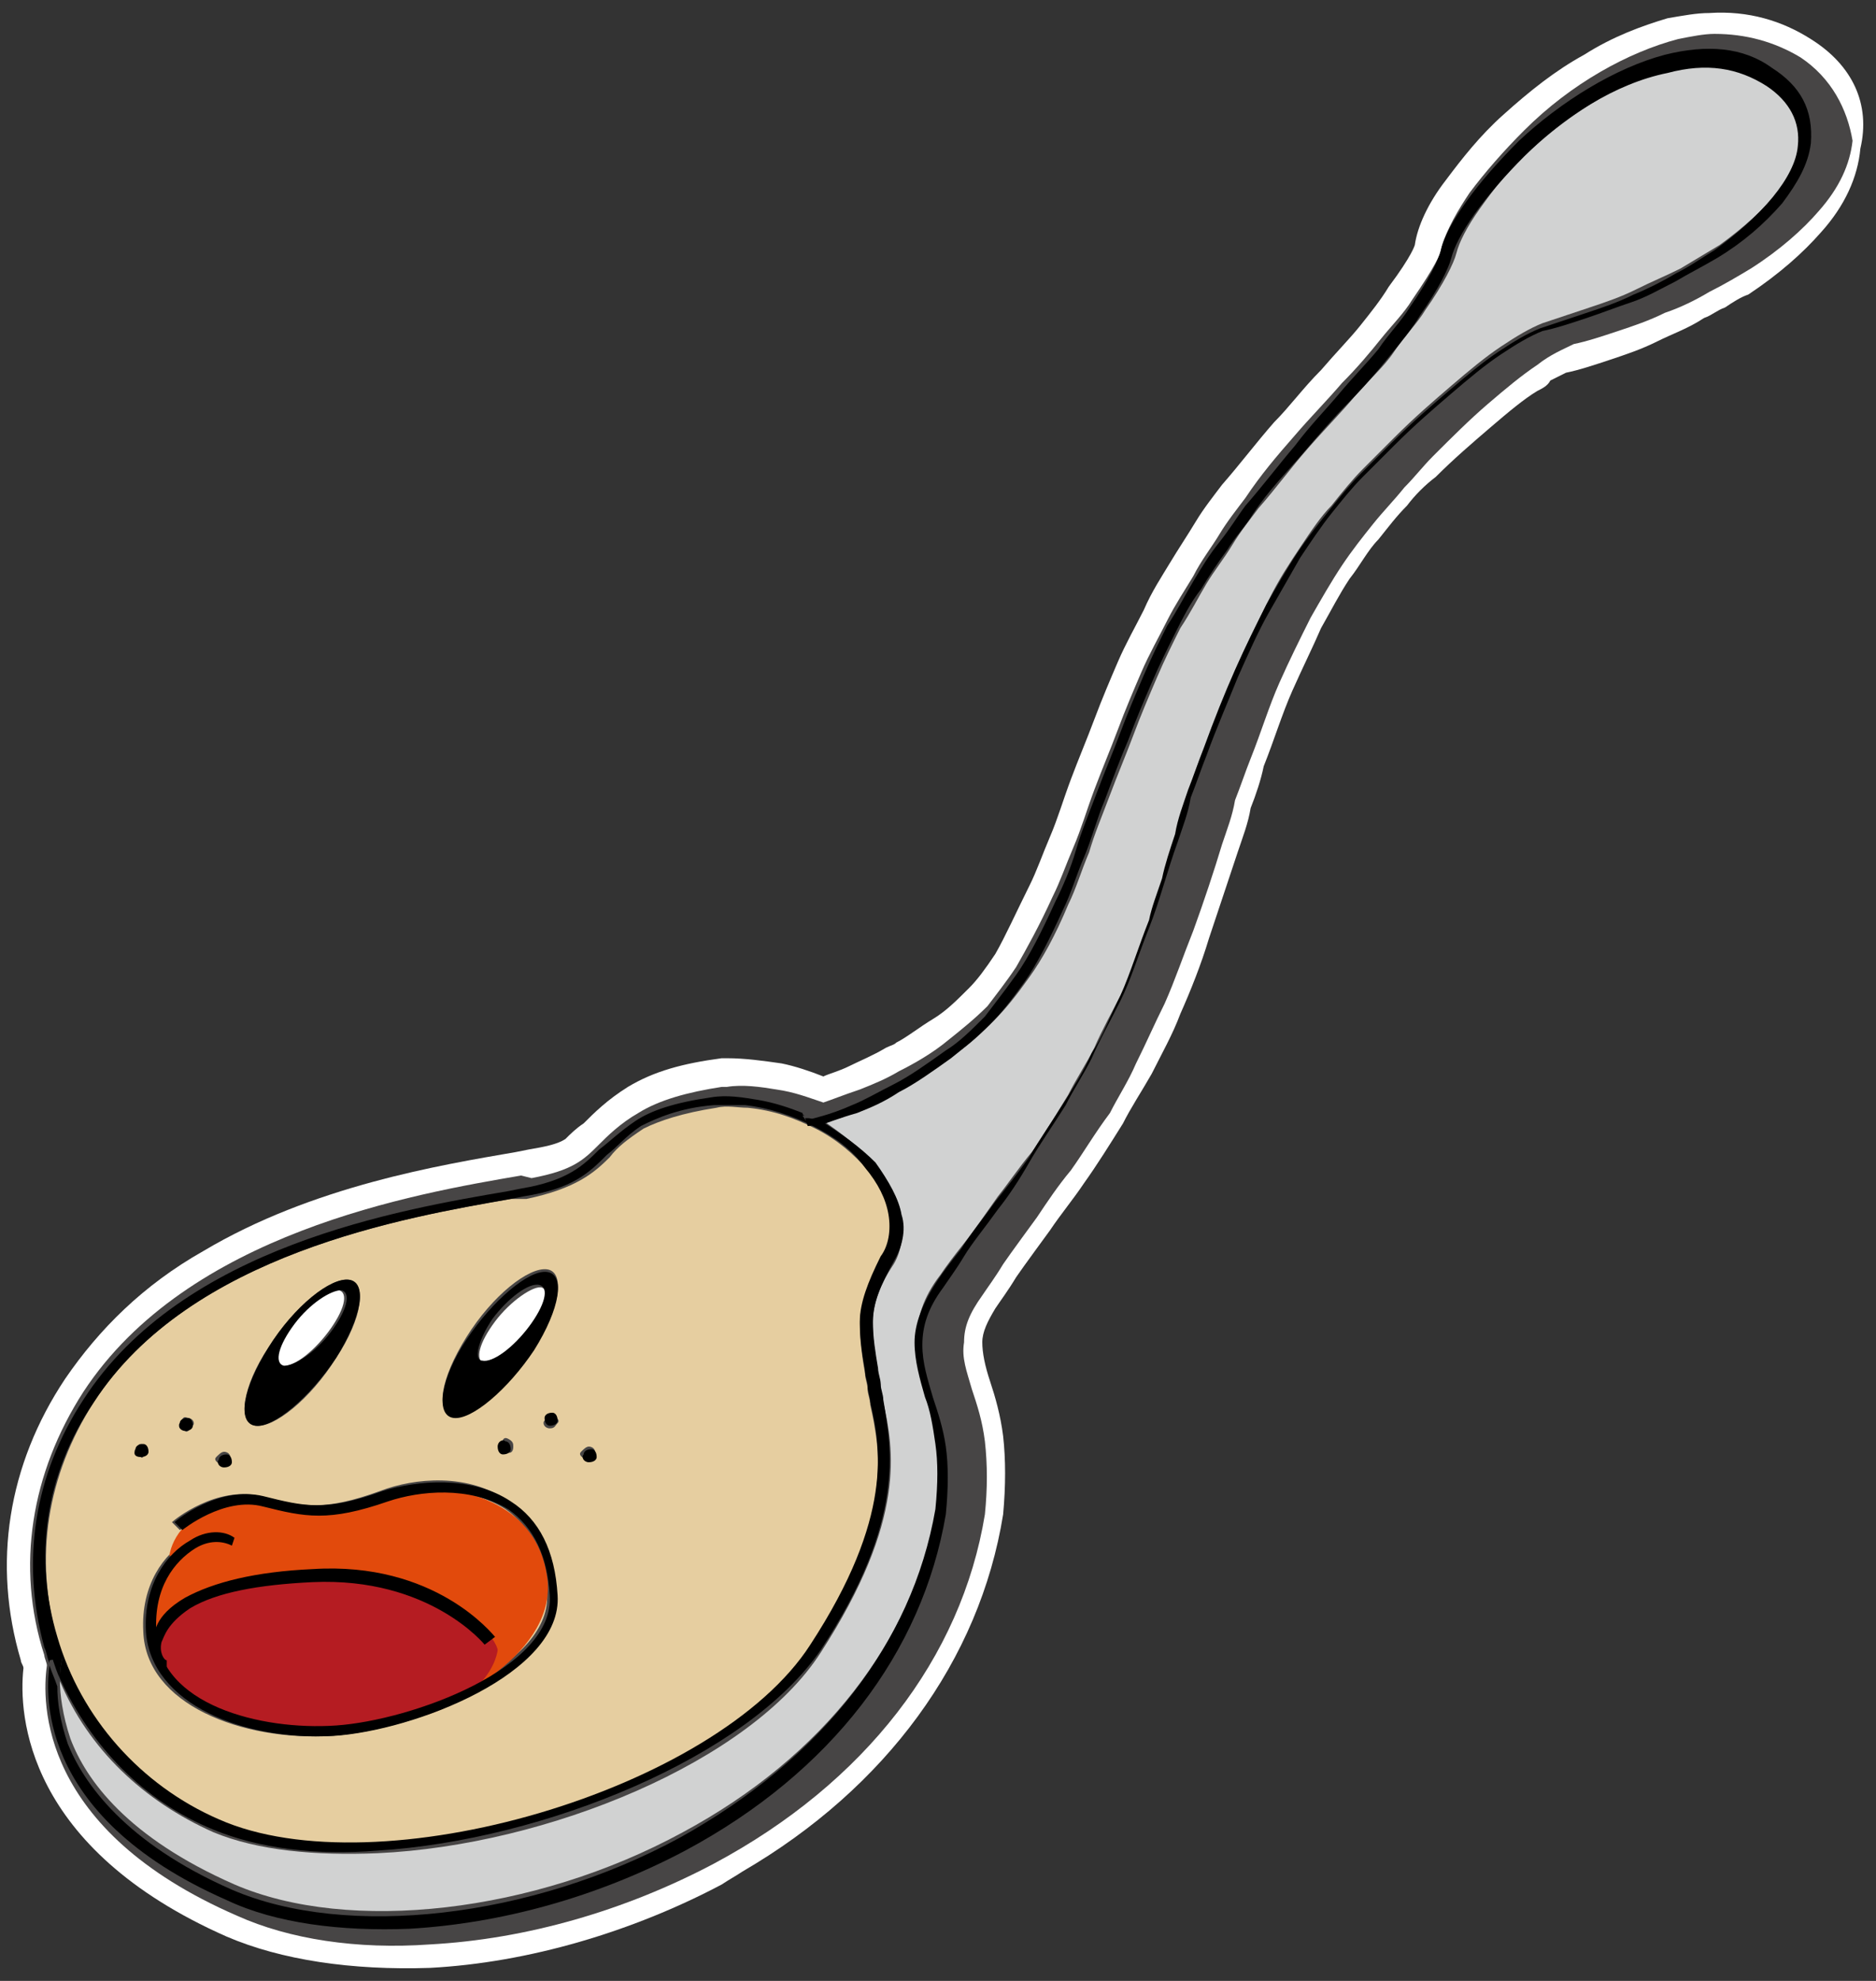 <?xml version="1.0" encoding="utf-8"?>
<!-- Generator: Adobe Illustrator 28.2.0, SVG Export Plug-In . SVG Version: 6.00 Build 0)  -->
<svg version="1.1" id="_レイヤー_2" xmlns="http://www.w3.org/2000/svg" xmlns:xlink="http://www.w3.org/1999/xlink" x="0px"
	 y="0px" viewBox="0 0 72 76" style="enable-background:new 0 0 72 76;" xml:space="preserve">
<rect x="0" y="0" width="72" height="76" fill="#333333" stroke="none"/>
<style type="text/css">
	.st0{fill:#FFFFFF;}
	.st1{fill:#474545;}
	.st2{fill:#E6CEA0;}
	.st3{fill:#D1D2D2;}
	.st4{fill:#E24A0C;}
	.st5{fill:#B51C22;}
</style>
<g id="_メニューバー">
	<path class="st0" d="M69.5,1.5c-1.1-0.7-2.4-1.1-3.9-1c-0.5,0-1,0.1-1.6,0.2c-1,0.3-2.1,0.7-3.2,1.4c-1.1,0.6-2.1,1.4-3.1,2.3
		c-0.9,0.8-1.6,1.7-2.2,2.5c-0.7,0.9-1.1,1.8-1.2,2.5c0,0-0.1,0.4-1,1.6c-0.3,0.5-0.7,1-1.1,1.5c-0.4,0.5-0.9,1-1.5,1.7
		c-0.7,0.7-1.2,1.4-1.8,2c-0.7,0.8-1.3,1.6-2,2.4c-0.3,0.4-0.7,0.9-1,1.4c-0.3,0.5-0.7,1.1-1,1.6c-0.3,0.5-0.7,1.1-1,1.8
		c-0.3,0.6-0.7,1.3-1,2s-0.6,1.4-0.9,2.2c-0.3,0.8-0.6,1.5-0.9,2.3c-0.3,0.8-0.5,1.5-0.8,2.2c-0.3,0.7-0.5,1.3-0.8,1.9
		c-0.5,1-0.9,1.9-1.3,2.6c-0.4,0.6-0.7,1-1,1.3c-0.5,0.5-0.9,0.9-1.4,1.2c-0.5,0.3-1,0.7-1.4,0.9c-0.1,0.1-0.2,0.1-0.4,0.2
		c-0.5,0.3-1,0.5-1.4,0.7c-0.4,0.2-0.8,0.3-1,0.4c-0.5-0.2-1.1-0.4-1.6-0.5c-0.7-0.1-1.4-0.2-2.1-0.2l-0.2,0
		c-1.5,0.2-2.6,0.5-3.6,1.1c-0.8,0.5-1.3,1-1.7,1.4c-0.3,0.2-0.5,0.4-0.7,0.6c-0.3,0.2-0.8,0.3-1.4,0.4l-0.5,0.1
		C16.9,44.7,12,45.5,7.8,48c-2.3,1.3-4,3-5.3,4.9C0.3,56.2-0.3,60,0.8,63.7c0,0.1,0.1,0.2,0.1,0.3C0.7,65.8,1,70.9,8.7,74.3
		c2.1,0.9,4.8,1.3,7.8,1.2c3.8-0.2,7.8-1.4,11.2-3.2c0.3-0.2,0.5-0.3,0.8-0.5c5.5-3.2,9.1-8.1,10-13.7c0.1-1.1,0.1-2.1,0-3
		c-0.1-0.8-0.3-1.5-0.5-2.1c-0.2-0.6-0.3-1.1-0.3-1.5c0-0.4,0.2-0.8,0.5-1.3c0.2-0.3,0.5-0.7,0.8-1.2c0.2-0.3,1.3-1.8,1.3-1.8
		c0.4-0.6,0.9-1.2,1.3-1.8c0.5-0.7,1-1.5,1.5-2.3c0.3-0.6,0.7-1.2,1.1-1.9c0.4-0.8,0.8-1.5,1.1-2.3c0.4-0.9,0.8-1.9,1.1-2.9
		c0.4-1.2,0.8-2.4,1.1-3.3c0.2-0.6,0.4-1.1,0.5-1.7c0.2-0.5,0.4-1.1,0.5-1.6c0.4-1,0.7-2,1.1-2.9c0.4-0.9,0.8-1.7,1.1-2.4
		c0.4-0.7,0.7-1.3,1.1-1.9c0.4-0.5,0.7-1.1,1.1-1.5c0.4-0.5,0.7-0.9,1.1-1.3c0.3-0.4,0.7-0.8,1.1-1.1c0.7-0.7,1.4-1.3,2.1-1.9
		c0.7-0.6,1.3-1.1,1.8-1.4c0.2-0.1,0.4-0.2,0.5-0.4c0.2-0.1,0.4-0.2,0.6-0.3c0.5-0.1,1.1-0.3,1.7-0.5c0.6-0.2,1.2-0.4,1.8-0.7
		c0.6-0.3,1.2-0.5,1.8-0.9c0.3-0.1,0.5-0.3,0.8-0.4c0.3-0.2,0.6-0.4,0.9-0.5c1.2-0.8,2.1-1.6,2.8-2.4c0.9-1,1.4-2.1,1.5-3.2
		C71.8,4,71.1,2.5,69.5,1.5L69.5,1.5z"/>
	<path class="st1" d="M69.1,2.2c-1-0.6-2.1-0.9-3.3-0.9c-0.4,0-0.9,0.1-1.4,0.2c-1.9,0.5-4.1,1.7-5.9,3.5c-0.8,0.8-1.5,1.6-2.1,2.4
		c-0.4,0.6-0.9,1.4-1.1,2.2c0,0.1-0.2,0.6-1.1,1.9c-0.3,0.5-0.8,1-1.2,1.5c-0.4,0.5-0.9,1.1-1.5,1.7c-0.6,0.7-1.2,1.3-1.8,2
		c-0.7,0.8-1.3,1.5-1.9,2.4c-0.3,0.4-0.7,0.9-1,1.4c-0.3,0.5-0.7,1-1,1.6c-0.3,0.5-0.7,1.1-1,1.7c-0.3,0.6-0.7,1.3-1,2
		c-0.3,0.7-0.6,1.4-0.9,2.2c-0.3,0.8-0.6,1.5-0.9,2.3c-0.3,0.8-0.5,1.5-0.8,2.2c-0.3,0.7-0.5,1.3-0.8,1.9c-0.5,1.1-1,2-1.4,2.7
		c-0.4,0.6-0.8,1.1-1.1,1.5c-0.5,0.5-1,0.9-1.5,1.3c-0.6,0.5-1.3,0.9-1.9,1.2c-0.5,0.3-1,0.5-1.5,0.7c-0.6,0.2-1.1,0.4-1.4,0.5
		c-0.6-0.2-1.1-0.4-1.8-0.5c-0.6-0.1-1.3-0.2-1.9-0.1h-0.2c-1.3,0.2-2.4,0.5-3.2,1c-0.7,0.4-1.2,0.9-1.5,1.2c-0.6,0.6-1,1-2.6,1.3
		L20,45.1c-4.1,0.7-12.8,2.2-16.8,8.3c-2,3.1-2.6,6.7-1.5,10.1c0,0.1,0.1,0.3,0.1,0.4c-0.2,1.4-0.3,6.3,7.3,9.6
		c2,0.9,4.6,1.3,7.4,1.1c3.7-0.2,7.5-1.3,10.9-3.1c5.8-3.1,9.5-7.9,10.4-13.4c0.1-1,0.1-1.9,0-2.8c-0.1-0.8-0.3-1.4-0.5-2
		c-0.2-0.7-0.4-1.2-0.3-1.8c0-0.6,0.2-1.1,0.7-1.8c0.2-0.3,0.5-0.7,0.8-1.2c0.2-0.3,1.3-1.8,1.3-1.8c0.4-0.6,0.8-1.2,1.3-1.8
		c0.5-0.7,0.9-1.4,1.5-2.2c0.3-0.6,0.7-1.2,1-1.9c0.4-0.8,0.7-1.5,1.1-2.3c0.4-0.9,0.7-1.8,1.1-2.8c0.4-1.1,0.8-2.3,1.1-3.3
		c0.2-0.6,0.4-1.1,0.5-1.7c0.2-0.5,0.4-1.1,0.6-1.6c0.4-1,0.7-2,1.1-2.9c0.4-0.9,0.8-1.7,1.2-2.5c0.4-0.7,0.8-1.4,1.2-2
		c0.4-0.6,0.8-1.1,1.2-1.6c0.4-0.5,0.8-0.9,1.2-1.4c0.4-0.4,0.7-0.8,1.1-1.2c0.7-0.7,1.4-1.4,2.1-2c0.7-0.6,1.3-1.1,1.9-1.5
		c0.5-0.4,1-0.6,1.4-0.8c0.5-0.1,1.1-0.3,1.7-0.5c0.6-0.2,1.2-0.4,1.8-0.7c0.6-0.2,1.2-0.5,1.7-0.8c0.6-0.3,1.1-0.6,1.6-0.9
		c1.1-0.7,2-1.5,2.6-2.2c0.8-0.9,1.2-1.8,1.3-2.7C70.9,4.2,70.3,3,69.1,2.2L69.1,2.2z"/>
	<path class="st0" d="M18.6,52.3c0.4,0.1,1.2-0.5,1.8-1.3s0.7-1.5,0.4-1.6s-1.2,0.5-1.8,1.3S18.2,52.2,18.6,52.3z"/>
	<path class="st0" d="M10.8,52.4c0.4,0.1,1.2-0.5,1.8-1.3c0.6-0.8,0.8-1.5,0.4-1.6c-0.4-0.1-1.2,0.5-1.8,1.3
		C10.7,51.6,10.5,52.3,10.8,52.4z"/>
	<path class="st2" d="M8.4,69.9c6.1,2.7,19.1-1.2,22.7-6.7c3.2-4.9,2.7-7.5,2.3-9.3c0-0.2-0.1-0.4-0.1-0.6s-0.1-0.4-0.1-0.6
		c-0.1-0.6-0.2-1.2-0.2-1.9c0-0.7,0.3-1.5,0.9-2.5c0.3-0.5,0.4-1,0.3-1.6s-0.4-1.2-0.9-1.8c-0.5-0.6-1.2-1.2-2-1.6
		c-0.8-0.4-1.6-0.7-2.6-0.8c-0.4,0-0.8-0.1-1.2,0c-1.3,0.2-2.2,0.5-2.8,0.8c-0.6,0.4-1,0.7-1.3,1.1c-0.6,0.6-1.3,1.2-3.2,1.6
		L19.6,46c-4,0.7-12.3,2.1-16,7.8c-1.8,2.8-2.3,6-1.4,9.1C3.1,66,5.3,68.6,8.4,69.9L8.4,69.9z M21.1,54.8c-0.2,0-0.3-0.2-0.2-0.3
		s0.1-0.3,0.3-0.2s0.3,0.2,0.2,0.3S21.3,54.8,21.1,54.8z M22.6,55.5c0.2,0,0.3,0.2,0.2,0.3s-0.1,0.3-0.3,0.2s-0.3-0.2-0.2-0.3
		S22.5,55.5,22.6,55.5z M17.9,51.3c1-1.6,2.4-2.7,3.1-2.6c0.7,0.1,0.5,1.5-0.5,3c-1,1.6-2.4,2.7-3.1,2.6
		C16.7,54.2,16.9,52.9,17.9,51.3z M19.7,55.5c0,0.2-0.1,0.3-0.3,0.2s-0.3-0.2-0.2-0.3s0.1-0.3,0.3-0.2S19.7,55.4,19.7,55.5z
		 M10.3,51.7c1-1.6,2.4-2.7,3.1-2.6c0.7,0.1,0.5,1.5-0.5,3c-1,1.6-2.4,2.7-3.1,2.6C9.1,54.6,9.3,53.2,10.3,51.7z M8.6,55.7
		c0.2,0,0.3,0.2,0.2,0.3s-0.1,0.3-0.3,0.2s-0.3-0.2-0.2-0.3S8.5,55.7,8.6,55.7z M7.2,54.4c0.2,0,0.3,0.2,0.2,0.3s-0.2,0.3-0.3,0.2
		s-0.3-0.2-0.2-0.3S7,54.3,7.2,54.4z M8.1,63.2l0,0.4c-0.4,0-0.7-0.3-0.7-0.8c0-0.3,0.1-1,1.1-1.6c0.9-0.5,2.4-0.9,4.4-1
		c4.2-0.2,6.2,2.2,6.3,2.3l-0.3,0.2c0,0-1.9-2.4-5.9-2.2c-1.9,0.1-3.3,0.4-4.2,0.9c-0.8,0.5-0.9,1-0.9,1.2C7.9,63,8,63.2,8.1,63.2
		L8.1,63.2z M8.8,59.3c-0.3-0.2-0.9-0.2-1.4,0.1C6.7,59.9,5.9,61,6,62.6c0.2,2.8,4.1,3.8,6.8,3.6c2.9-0.2,8.3-2.2,8.2-5
		c-0.1-1.5-0.6-2.6-1.6-3.3c-1.4-0.9-3.3-0.8-4.6-0.3c-2.3,0.8-3.2,0.6-4.8,0.2c-1.5-0.4-3,0.9-3.1,0.9l-0.3-0.3
		c0.1-0.1,1.7-1.4,3.4-1c1.6,0.4,2.4,0.6,4.6-0.2c1.3-0.5,3.4-0.7,4.9,0.4c1.1,0.7,1.7,1.9,1.8,3.6c0.2,3-5.4,5.2-8.6,5.4
		c-3.4,0.2-7.1-1.2-7.2-4c-0.1-1.8,0.8-3,1.7-3.5c0.7-0.4,1.3-0.4,1.8-0.1L8.8,59.3L8.8,59.3z M5.4,55.4c0.2,0,0.3,0.2,0.2,0.3
		S5.5,56,5.4,55.9s-0.3-0.2-0.2-0.3S5.3,55.4,5.4,55.4z"/>
	<path class="st3" d="M33.6,44.7c0.5,0.6,0.9,1.3,1,2c0.1,0.6,0,1.3-0.3,1.8c-0.6,0.9-0.8,1.6-0.8,2.3c0,0.7,0.1,1.2,0.2,1.8
		c0,0.2,0.1,0.4,0.1,0.6c0,0.2,0.1,0.4,0.1,0.6c0.4,1.8,0.9,4.5-2.4,9.6c-2.7,4.2-10.5,7.4-17,7.7c-2.4,0.1-4.6-0.1-6.3-0.8
		c-2.7-1.2-4.8-3.2-5.9-5.8c0,0.5,0.1,1.3,0.4,2.2c0.6,1.6,2.2,3.8,6.3,5.6c4.4,1.9,11.5,1.1,17.2-2c5.4-2.9,8.9-7.4,9.8-12.6
		c0.1-1,0.1-1.8,0-2.5c-0.1-0.7-0.3-1.3-0.4-1.8c-0.2-0.7-0.4-1.4-0.4-2.1c0-0.7,0.2-1.5,0.9-2.4c0.2-0.3,0.5-0.7,0.9-1.2
		c0.4-0.5,0.8-1.1,1.3-1.8c0.4-0.5,0.8-1.1,1.3-1.7c0.5-0.7,0.9-1.4,1.4-2.2c0.3-0.6,0.7-1.2,1-1.8c0.3-0.7,0.7-1.4,1.1-2.2
		c0.4-0.8,0.7-1.8,1.1-2.9c0.2-0.5,0.4-1.1,0.5-1.6s0.4-1.1,0.5-1.7c0.2-0.6,0.4-1.1,0.5-1.7c0.2-0.6,0.4-1.1,0.6-1.6
		c0.4-1.1,0.8-2,1.2-3c0.4-0.9,0.8-1.7,1.2-2.5c0.4-0.8,0.8-1.4,1.2-2c0.4-0.6,0.8-1.2,1.2-1.6c0.4-0.5,0.8-1,1.2-1.4
		c0.4-0.4,0.8-0.8,1.2-1.2c0.8-0.8,1.5-1.4,2.2-2c0.7-0.6,1.3-1.1,1.9-1.5s1.1-0.7,1.6-0.9c0.6-0.2,1.2-0.4,1.8-0.6
		c0.6-0.2,1.2-0.4,1.8-0.7c0.6-0.3,1.1-0.5,1.7-0.8c0.5-0.3,1-0.6,1.5-0.9c1.8-1.3,3.1-2.8,3.2-4c0.1-0.9-0.3-1.7-1.2-2.3
		c-1-0.7-2.3-0.8-3.8-0.5c-2,0.5-4,1.8-5.5,3.2c-0.8,0.7-1.4,1.5-1.9,2.2c-0.5,0.7-0.8,1.3-0.9,1.7c-0.1,0.4-0.5,1.2-1.2,2.2
		c-0.3,0.5-0.8,1-1.2,1.6s-1,1.1-1.5,1.7c-0.5,0.6-1.1,1.2-1.8,2s-1.2,1.5-1.9,2.3c-0.3,0.4-0.7,0.9-1,1.4c-0.3,0.5-0.7,1-1,1.5
		c-0.3,0.5-0.6,1.1-1,1.7c-0.3,0.6-0.6,1.2-0.9,1.9c-0.3,0.7-0.6,1.4-0.9,2.2s-0.6,1.5-0.9,2.3s-0.6,1.5-0.8,2.2
		c-0.3,0.7-0.5,1.4-0.8,2c-0.5,1.2-1,2.1-1.5,2.8c-0.5,0.7-0.9,1.2-1.3,1.6c-0.5,0.5-1,1-1.5,1.3c-0.7,0.5-1.4,1-2,1.3
		s-1.1,0.6-1.6,0.8c-0.6,0.3-1.1,0.4-1.5,0.5C32.3,43.5,33,44,33.6,44.7L33.6,44.7z"/>
	<path class="st4" d="M6.5,59.7c0,0,0.1-1.3,1.8-1.9s2.9,0.3,3.9,0.2s2.5-0.9,4.1-0.9s4.3,0.6,4.7,3.4s-3.4,5-6.2,5.6
		c-2.8,0.6-7.4,0.9-9.1-2.9l0.1-1.5c0,0,0.6-2.3,1.9-2.5s1.1,0.1,1.1,0.1"/>
	<path d="M2.4,63.6c0,0-0.1,0.3-0.1,0.8c1.2,2.6,3.2,4.7,5.9,5.8c1.7,0.7,3.9,1,6.3,0.8c6.4-0.4,14.2-3.6,17-7.7
		c3.3-5,2.7-7.8,2.4-9.6c0-0.2-0.1-0.4-0.1-0.6c0-0.2-0.1-0.4-0.1-0.6c-0.1-0.6-0.2-1.2-0.2-1.8c0-0.7,0.3-1.4,0.8-2.3
		c0.3-0.5,0.5-1.2,0.3-1.8c-0.1-0.6-0.5-1.3-1-2C33,44,32.3,43.5,31.5,43c-0.3,0.1-0.4,0.1-0.5,0.1l-0.2-0.3c0,0,0.1,0,0.1,0
		c0,0-0.1,0-0.1-0.1c-0.5-0.2-1.1-0.4-1.7-0.5c-0.6-0.1-1.2-0.2-1.8-0.1c-1.4,0.2-2.3,0.5-2.9,0.9c-0.6,0.4-1,0.8-1.4,1.1
		c-0.6,0.6-1.2,1.2-3,1.5l-0.5,0.1c-4.1,0.7-12.5,2.1-16.3,8c-1.9,2.9-2.4,6.2-1.5,9.5c0.1,0.2,0.1,0.4,0.2,0.6c0-0.1,0-0.1,0-0.1
		L2.4,63.6L2.4,63.6z M3.6,53.8c3.7-5.7,12-7.1,16-7.8l0.5-0.1c1.9-0.3,2.5-0.9,3.2-1.6c0.4-0.3,0.7-0.7,1.3-1.1
		c0.6-0.3,1.5-0.7,2.8-0.8c0.4,0,0.8,0,1.2,0c0.9,0.1,1.8,0.4,2.6,0.8c0.8,0.4,1.5,0.9,2,1.6c0.5,0.6,0.8,1.2,0.9,1.8
		c0.1,0.6,0,1.2-0.3,1.6C33.3,49.2,33,50,33,50.7c0,0.7,0.1,1.3,0.2,1.9c0,0.2,0.1,0.4,0.1,0.6s0.1,0.4,0.1,0.6
		c0.4,1.7,0.9,4.4-2.3,9.3c-3.6,5.6-16.6,9.4-22.7,6.7c-3-1.3-5.3-3.9-6.2-7C1.3,59.8,1.7,56.6,3.6,53.8L3.6,53.8z"/>
	<path d="M9.8,54.7c0.7,0.1,2.1-1.1,3.1-2.6c1-1.6,1.2-2.9,0.5-3s-2.1,1-3.1,2.6S9.1,54.6,9.8,54.7z M11.3,50.8
		c0.6-0.8,1.4-1.3,1.8-1.3c0.4,0.1,0.2,0.8-0.4,1.6s-1.4,1.3-1.8,1.3C10.5,52.3,10.7,51.6,11.3,50.8z"/>
	<path d="M17.4,54.4c0.7,0.1,2.1-1.1,3.1-2.6c1-1.6,1.2-2.9,0.5-3s-2.1,1.1-3.1,2.6C16.9,52.9,16.7,54.3,17.4,54.4z M18.9,50.6
		c0.6-0.8,1.4-1.4,1.8-1.3s0.2,0.8-0.4,1.6c-0.6,0.8-1.4,1.4-1.8,1.3C18.2,52.2,18.3,51.5,18.9,50.6z"/>
	<path d="M5.4,55.9c0.2,0,0.3-0.1,0.3-0.2c0-0.2-0.1-0.3-0.2-0.3c-0.2,0-0.3,0.1-0.3,0.2C5.1,55.8,5.2,55.9,5.4,55.9z"/>
	<path d="M8.6,56.3c0.2,0,0.3-0.1,0.3-0.2c0-0.2-0.1-0.3-0.2-0.3c-0.2,0-0.3,0.1-0.3,0.2C8.3,56.1,8.4,56.3,8.6,56.3z"/>
	<path d="M7.1,54.9c0.2,0,0.3-0.1,0.3-0.2c0-0.2-0.1-0.3-0.2-0.3c-0.2,0-0.3,0.1-0.3,0.2C6.8,54.8,7,54.9,7.1,54.9z"/>
	<path d="M19.1,55.5c0,0.2,0.1,0.3,0.2,0.3c0.2,0,0.3-0.1,0.3-0.2c0-0.2-0.1-0.3-0.2-0.3C19.3,55.2,19.1,55.3,19.1,55.5z"/>
	<path d="M22.6,56.1c0.2,0,0.3-0.1,0.3-0.2c0-0.2-0.1-0.3-0.2-0.3c-0.2,0-0.3,0.1-0.3,0.2C22.3,55.9,22.4,56.1,22.6,56.1z"/>
	<path d="M21.2,54.2c-0.2,0-0.3,0.1-0.3,0.2c0,0.2,0.1,0.3,0.2,0.3c0.2,0,0.3-0.1,0.3-0.2C21.4,54.3,21.3,54.2,21.2,54.2z"/>
	<path d="M68,2.6c-1.1-0.8-2.5-0.9-4.1-0.5c-1.9,0.5-4,1.8-5.6,3.3c-0.8,0.8-1.5,1.6-2,2.3c-0.5,0.7-0.9,1.4-1,1.9
		c-0.1,0.4-0.5,1.2-1.2,2.2c-0.3,0.5-0.8,1-1.2,1.6c-0.5,0.6-1,1.1-1.5,1.7c-0.5,0.6-1.1,1.2-1.7,2c-0.6,0.7-1.2,1.5-1.9,2.3
		c-0.3,0.4-0.6,0.9-1,1.4s-0.7,1-1,1.5s-0.6,1.1-1,1.7c-0.3,0.6-0.6,1.2-0.9,1.9c-0.3,0.7-0.6,1.4-0.9,2.2s-0.6,1.5-0.9,2.3
		s-0.6,1.5-0.8,2.2s-0.5,1.4-0.8,2c-0.5,1.1-1,2.1-1.5,2.8c-0.5,0.7-0.9,1.2-1.2,1.6c-0.5,0.5-1,1-1.5,1.3c-0.7,0.5-1.4,1-2,1.3
		s-1.1,0.6-1.6,0.8c-0.9,0.4-1.5,0.5-1.8,0.6c0.2,0.1,0.3,0.2,0.5,0.2c0.3-0.1,0.8-0.3,1.5-0.5c0.5-0.2,1-0.4,1.6-0.8
		c0.6-0.3,1.3-0.8,2-1.3c0.5-0.4,1-0.8,1.5-1.3c0.4-0.4,0.8-0.9,1.3-1.6c0.5-0.7,1-1.7,1.5-2.8c0.3-0.6,0.5-1.3,0.8-2
		c0.3-0.7,0.5-1.5,0.8-2.2c0.3-0.8,0.6-1.6,0.9-2.3c0.3-0.8,0.6-1.5,0.9-2.2s0.6-1.3,0.9-1.9s0.6-1.2,1-1.7c0.3-0.5,0.7-1.1,1-1.5
		c0.3-0.5,0.7-0.9,1-1.4c0.6-0.9,1.3-1.6,1.9-2.3c0.6-0.7,1.2-1.4,1.8-2s1.1-1.2,1.5-1.7c0.5-0.6,0.9-1.1,1.2-1.6
		c0.7-1,1.1-1.8,1.2-2.2c0.1-0.4,0.4-1,0.9-1.7s1.2-1.5,1.9-2.2c1.5-1.5,3.5-2.8,5.5-3.2c1.5-0.4,2.7-0.2,3.8,0.5
		c0.9,0.6,1.3,1.4,1.2,2.3c-0.1,1.2-1.4,2.7-3.2,4c-0.5,0.3-0.9,0.6-1.5,0.9c-0.5,0.3-1.1,0.6-1.6,0.8c-0.6,0.3-1.2,0.5-1.8,0.7
		c-0.6,0.2-1.2,0.4-1.8,0.6c-0.5,0.2-1,0.5-1.6,0.9c-0.6,0.4-1.2,0.9-1.9,1.5c-0.7,0.6-1.4,1.2-2.2,2c-0.4,0.4-0.8,0.8-1.2,1.2
		c-0.4,0.4-0.8,0.9-1.2,1.4c-0.4,0.5-0.8,1-1.2,1.6c-0.4,0.6-0.8,1.3-1.2,2c-0.4,0.8-0.8,1.6-1.2,2.5c-0.4,0.9-0.8,1.9-1.2,3
		c-0.2,0.5-0.4,1.1-0.6,1.6c-0.2,0.6-0.4,1.1-0.5,1.7c-0.2,0.6-0.4,1.2-0.5,1.7c-0.2,0.6-0.4,1.1-0.5,1.6c-0.4,1-0.7,2-1.1,2.9
		c-0.4,0.8-0.7,1.6-1.1,2.2c-0.3,0.7-0.7,1.3-1,1.8c-0.5,0.8-1,1.5-1.4,2.2c-0.5,0.7-0.9,1.2-1.3,1.7c-0.5,0.7-1,1.3-1.3,1.8
		c-0.4,0.5-0.7,0.9-0.9,1.2c-0.6,0.9-0.9,1.7-0.9,2.4s0.2,1.4,0.4,2.1c0.2,0.5,0.3,1.1,0.4,1.8s0.1,1.5,0,2.5
		c-0.9,5.2-4.4,9.6-9.8,12.6c-5.7,3.1-12.8,3.9-17.2,2c-4.1-1.8-5.7-4.1-6.3-5.6c-0.3-0.9-0.4-1.6-0.4-2.2c-0.1-0.3-0.2-0.5-0.3-0.8
		c-0.1,0.8-0.7,5.7,6.8,9c1.9,0.9,4.4,1.2,7,1.1c3.5-0.2,7.2-1.2,10.6-3c5.6-3,9.1-7.6,10-12.9c0.1-1,0.1-1.9,0-2.6
		c-0.1-0.7-0.3-1.3-0.5-1.9c-0.2-0.7-0.4-1.3-0.4-2c0-0.7,0.2-1.4,0.8-2.2c0.2-0.3,0.5-0.7,0.8-1.2s0.8-1.1,1.3-1.8
		c0.4-0.5,0.8-1.1,1.2-1.8s0.9-1.4,1.4-2.2c0.3-0.6,0.7-1.2,1-1.8c0.3-0.7,0.7-1.4,1.1-2.2c0.4-0.8,0.7-1.8,1.1-2.8s0.7-2.2,1.1-3.3
		c0.2-0.6,0.4-1.1,0.5-1.7c0.2-0.5,0.4-1.1,0.6-1.6c0.4-1.1,0.8-2,1.2-3c0.4-0.9,0.8-1.8,1.2-2.5s0.8-1.4,1.2-2.1
		c0.4-0.6,0.8-1.2,1.2-1.7s0.8-1,1.2-1.4s0.8-0.8,1.2-1.2c0.8-0.8,1.5-1.4,2.2-2c0.7-0.6,1.3-1.1,1.9-1.5c0.6-0.4,1.1-0.7,1.6-0.9
		c0.5-0.1,1.1-0.3,1.7-0.5s1.1-0.4,1.7-0.6c0.6-0.2,1.1-0.5,1.7-0.8c0.5-0.3,1.1-0.6,1.6-0.9c1-0.6,1.8-1.3,2.5-2.1
		c0.6-0.8,1-1.5,1.1-2.3C69.6,4.2,69.1,3.3,68,2.6L68,2.6z"/>
	<path d="M2.4,63.6L2,63.5c0,0,0,0,0,0.1c0.1,0.3,0.2,0.6,0.3,0.8C2.3,63.9,2.4,63.6,2.4,63.6L2.4,63.6z"/>
	<path d="M31,43.2c0,0,0.2,0,0.5-0.1c-0.2-0.1-0.3-0.2-0.5-0.2c-0.1,0-0.1,0-0.1,0L31,43.2L31,43.2z"/>
	<path class="st5" d="M19.1,63.3c0,0-0.2-1.7-5.6-2.8c0,0-3.6,0.2-5.6,0.8c-2.4,0.7-2.4,2.7-1.1,3.5c1.1,0.7,1.5,2,7.4,1.4
		C18.9,65.8,19.1,63.3,19.1,63.3L19.1,63.3z"/>
	<path d="M7.3,61.7c1-0.6,2.6-0.9,4.7-1c4.5-0.2,6.6,2.4,6.6,2.4l0.4-0.3c-0.1-0.1-2.3-2.9-7-2.6c-2.2,0.1-3.8,0.5-4.9,1.1
		c-1.2,0.7-1.2,1.4-1.2,1.7c0,0.5,0.1,1.2,0.5,1.2l0-0.5c-0.1,0-0.3-0.3-0.2-0.7C6.3,62.8,6.4,62.3,7.3,61.7L7.3,61.7z"/>
	<path d="M7.3,59.1c-0.9,0.5-1.8,1.7-1.7,3.5c0.2,2.8,3.8,4.2,7.2,4c3.1-0.2,8.8-2.4,8.6-5.4c-0.1-1.7-0.7-2.9-1.8-3.6
		c-1.5-1-3.6-0.8-4.9-0.4c-2.2,0.8-3,0.6-4.6,0.2c-1.7-0.4-3.3,0.9-3.4,1l0.3,0.3c0,0,1.6-1.3,3.1-0.9c1.6,0.4,2.5,0.6,4.8-0.2
		c1.2-0.4,3.1-0.6,4.6,0.3c1,0.7,1.5,1.8,1.6,3.3c0.2,2.8-5.3,4.8-8.2,5C10,66.4,6.1,65.4,6,62.6c-0.1-1.7,0.7-2.7,1.5-3.2
		c0.5-0.3,1-0.3,1.4-0.1L9,59C8.6,58.7,7.9,58.7,7.3,59.1L7.3,59.1z"/>
</g>
</svg>
